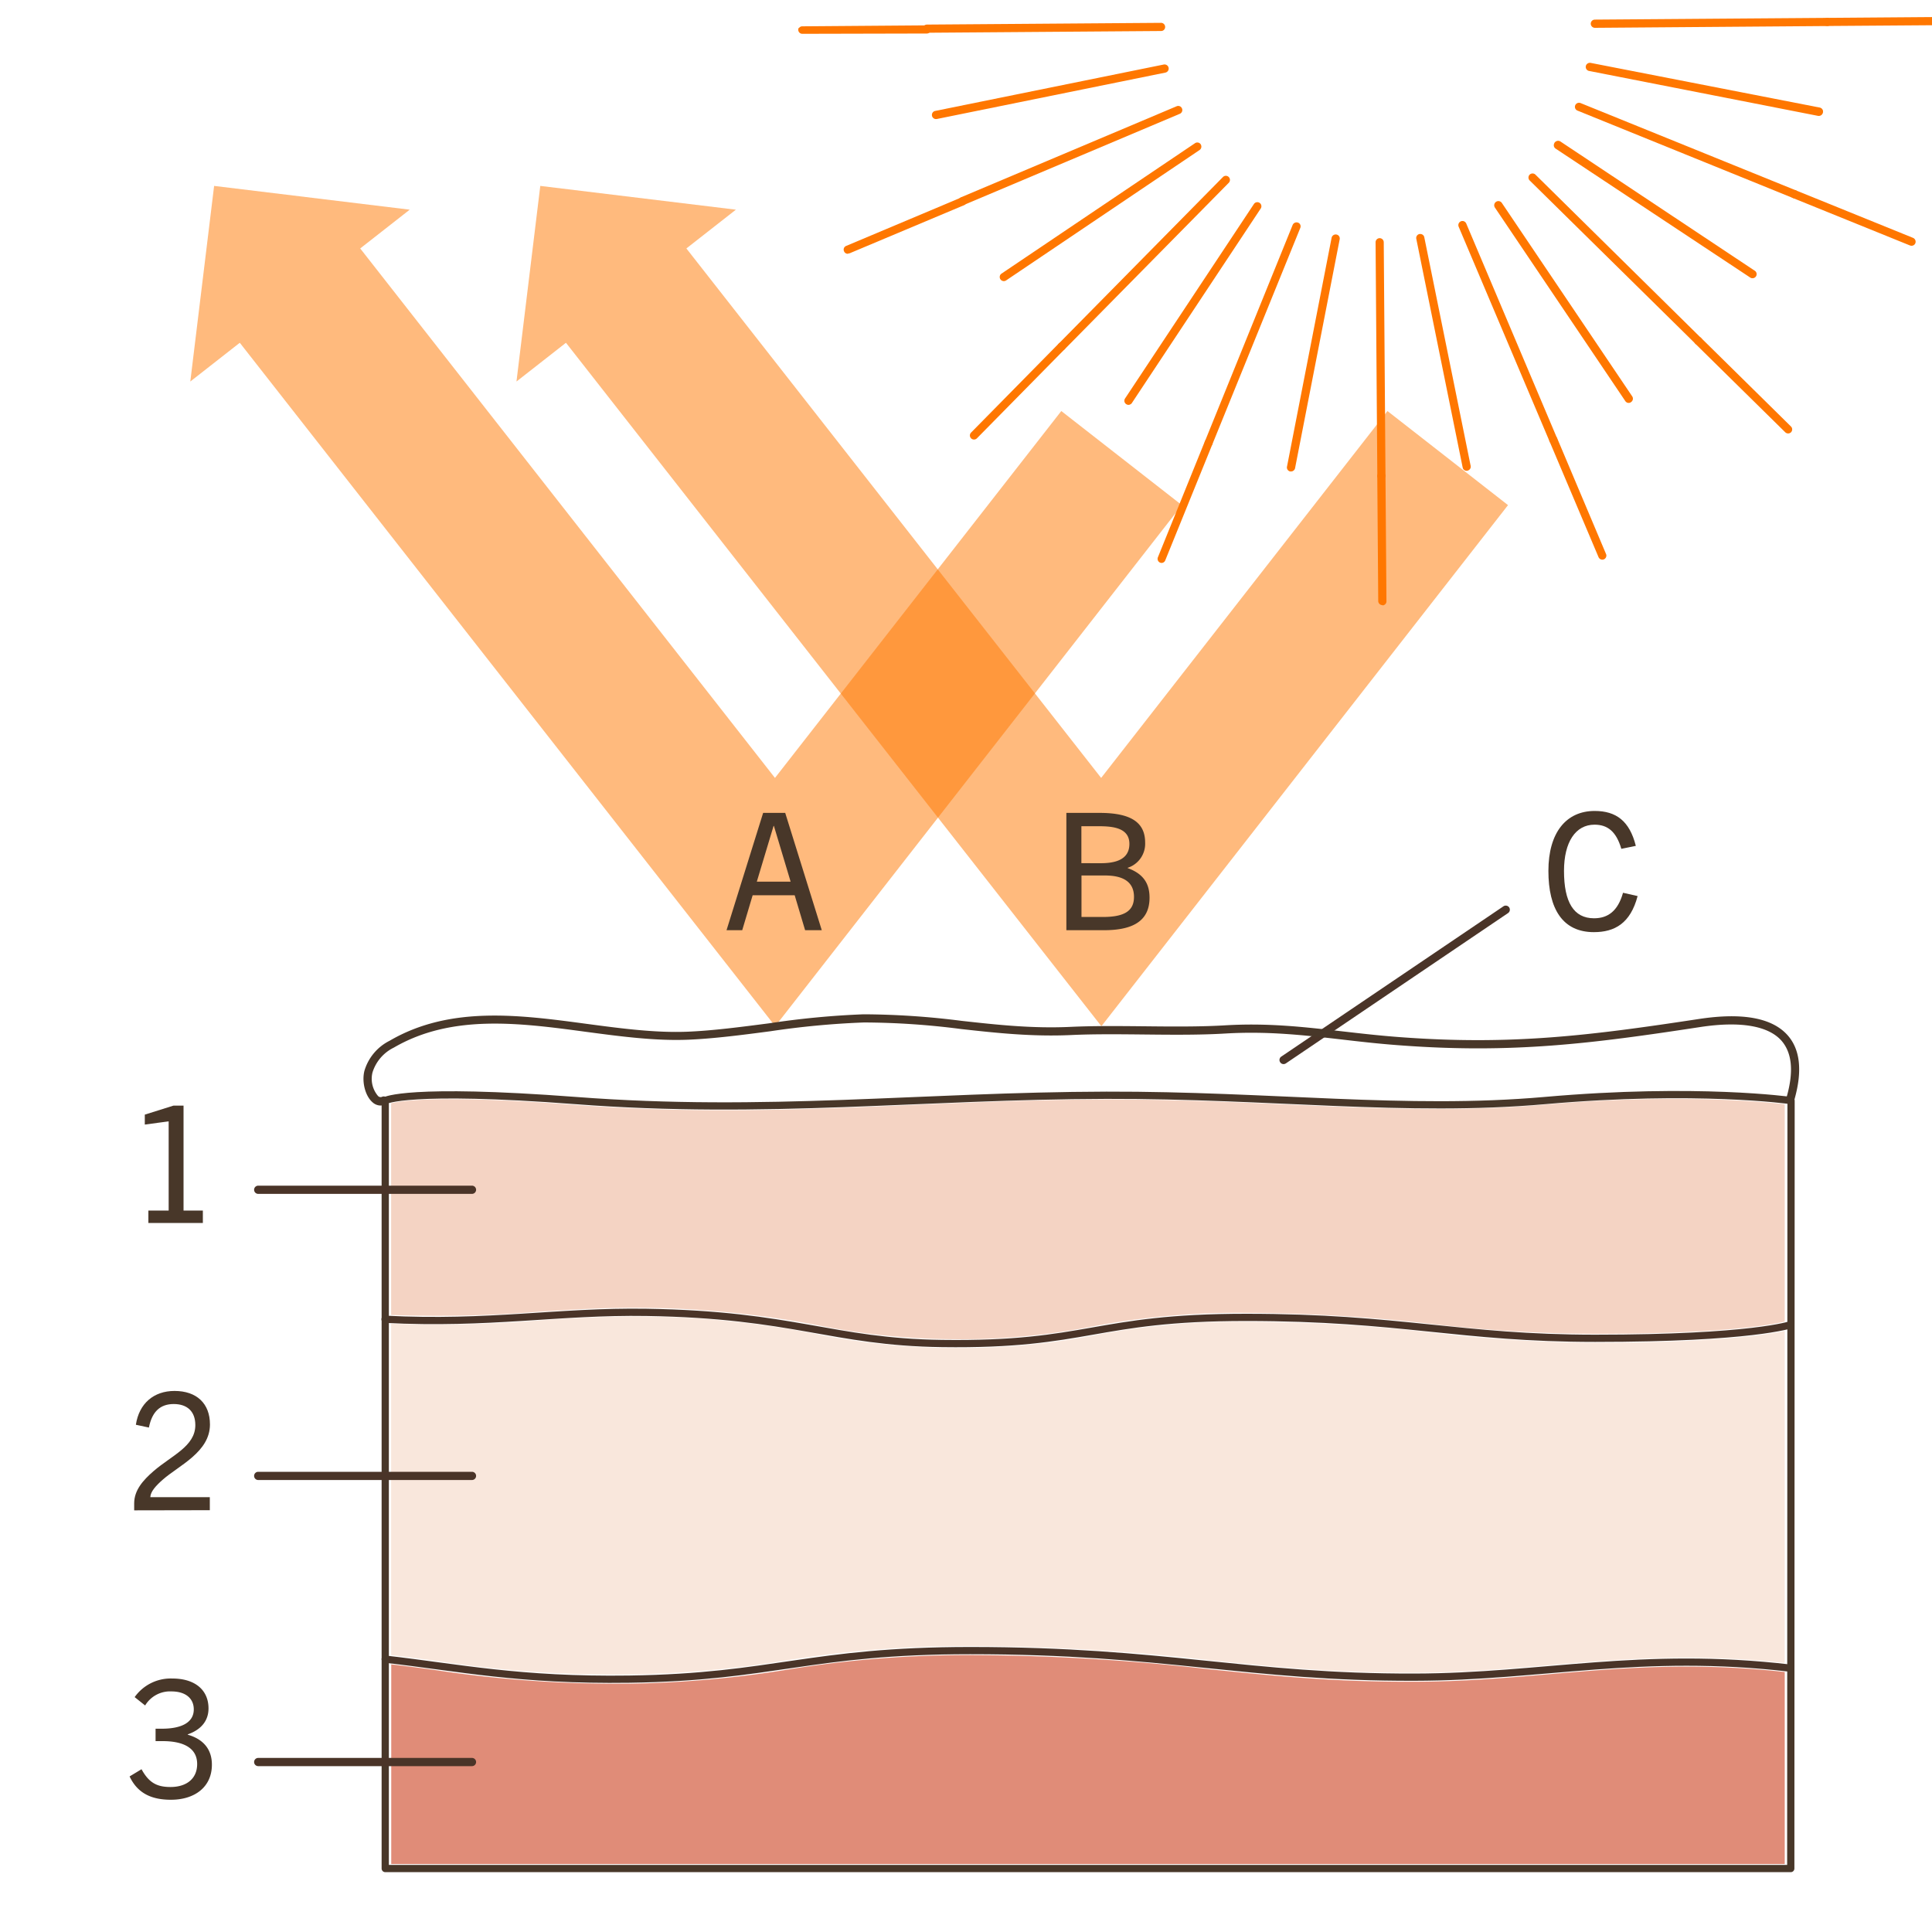 <svg id="Calque_1" data-name="Calque 1" xmlns="http://www.w3.org/2000/svg" viewBox="0 0 400 400"><defs><style>.cls-1{fill:#483729;}.cls-2{fill:#d35c40;opacity:0.7;}.cls-3{fill:#f9e7dc;}.cls-4{fill:#f4d3c3;}.cls-5,.cls-6,.cls-7{fill:none;stroke-linecap:round;stroke-linejoin:round;stroke-width:1.5px;}.cls-5{stroke:#4a3428;}.cls-6{stroke:#483729;}.cls-7{stroke:#f70;}.cls-8{fill:#f70;}.cls-9{fill:#4a3428;}.cls-10{opacity:0.51;}</style></defs><path class="cls-1" d="M30.72,253.2v-2.57h4.2V232.16l-4.94.67v-2.06l5.92-1.86H38v21.72H42v2.57Z"/><path class="cls-1" d="M27.78,312.7v-1.45c0-2.74,1.86-4.8,4-6.66,3.79-3.28,8.66-5.14,8.66-9.54,0-2.84-1.69-4.36-4.47-4.36s-4.49,1.55-5.14,4.87l-2.7-.58c.67-4.43,3.72-7,8-7,4.6,0,7.34,2.61,7.34,6.94,0,5.71-6.43,8.49-9.74,11.4-1.46,1.28-2.57,2.5-2.61,3.65H43.44v2.7Z"/><path class="cls-1" d="M35.39,372.62c-4.09,0-6.93-1.38-8.56-4.83l2.47-1.49c1.52,2.77,3.15,3.68,6,3.68,3.28,0,5.52-1.69,5.52-4.76,0-3.25-2.74-4.74-7.14-4.74H32.21v-2.57H33.5c4.26,0,6.62-1.39,6.62-4,0-2.23-1.65-3.72-4.63-3.72a6,6,0,0,0-5.44,2.91l-2.17-1.73a9.14,9.14,0,0,1,7.81-3.85c4.71,0,7.48,2.4,7.48,6.19,0,2.43-1.39,4.36-4.3,5.37v.07c3.49,1,5,3.28,5,6.19C43.88,370,40.29,372.62,35.39,372.62Z"/><path class="cls-2" d="M369.51,346.17v39.76H81V344.59c3.07.35,6.09.76,9,1.16a247.8,247.8,0,0,0,36.59,2.84l3.68,0a225.83,225.83,0,0,0,32.82-2.92,229.46,229.46,0,0,1,37.74-3,439.29,439.29,0,0,1,49.41,2.92c13.25,1.35,25.77,2.68,42.62,2.59,9.95,0,19.13-.8,28-1.56C335.51,345.35,350.63,344.07,369.51,346.17Z"/><path class="cls-3" d="M369.51,275.55V344.3c-19-2.07-34.21-.78-48.92.46-8.81.75-17.92,1.53-27.72,1.55h-.75c-16.3,0-28.57-1.25-41.53-2.57a443.71,443.71,0,0,0-49.75-2.94,230.61,230.61,0,0,0-38.22,3,220.26,220.26,0,0,1-32.39,2.88,238.66,238.66,0,0,1-39.77-2.8c-3.07-.4-6.25-.82-9.48-1.21v-68.6a266,266,0,0,0,30.6-.68c7.43-.48,14.46-.93,22.23-.81a194.21,194.21,0,0,1,35.07,3.59A148.43,148.43,0,0,0,195,279.08h3.06a143.9,143.9,0,0,0,28.49-2.62,156.52,156.52,0,0,1,31.39-2.8h0a342.16,342.16,0,0,1,38.51,2.25A301.34,301.34,0,0,0,330.26,278C355,278,365.69,276.37,369.51,275.55Z"/><path class="cls-4" d="M369.51,228.62v45c-2.59.63-12.68,2.54-39.25,2.54a299.84,299.84,0,0,1-33.43-2A344,344,0,0,0,258,271.82h0a159.39,159.39,0,0,0-32,2.85,142.87,142.87,0,0,1-30.92,2.56,144.7,144.7,0,0,1-25.62-2.82,200.47,200.47,0,0,0-35.6-3.64c-7.92-.12-15,.34-22.49.82a260.71,260.71,0,0,1-30.39.66V228.42c2-.51,10.16-1.79,38.08.33,25.08,1.9,47,1,70.13,0,12.78-.53,26-1.09,39.83-1.13,13.29,0,25.72.52,37.67,1.06,18.36.82,35.68,1.58,53.24,0C346.86,226.37,365.14,228.11,369.51,228.62Z"/><path class="cls-5" d="M370.76,345.38c-31.11-3.64-51.33,1.8-77.88,1.86-34.7.09-51.46-5.5-92-5.5-33.23,0-40.58,5.48-70.59,5.91-22.82.32-35.35-2.42-50.54-4.14"/><path class="cls-5" d="M79.72,273.14c21.45,1.12,36-1.72,54.12-1.43,30.73.49,38.3,6.14,61.22,6.45,30.31.41,31.44-5.41,62.93-5.41,32,0,44.26,4.33,72.27,4.33,32.51,0,40.5-2.82,40.5-2.82"/><path class="cls-6" d="M370.76,386.86h-291v-159s4.61-2.65,39.46,0c39.23,3,71.67-1,109.85-1.1,34.07-.08,62,3.63,90.75,1.1,31.51-2.78,51,0,51,0Z"/><path class="cls-7" d="M303.66,96.62h0"/><path class="cls-7" d="M337.21,82.58h0"/><path class="cls-7" d="M267.29,96.76h0"/><path class="cls-7" d="M362.83,56.75h0"/><path class="cls-7" d="M233.64,83h0"/><path class="cls-7" d="M207.82,57.35h0"/><path class="cls-7" d="M193.78,23.8h0"/><path class="cls-7" d="M376.62,23.1h0"/><path class="cls-8" d="M286.2,125.28a.86.86,0,0,1-.85-.77h0v0l-.2-25.94a.85.85,0,0,1,.85-.85h0a.84.84,0,0,1,.85.84l.2,25.93a.94.94,0,0,1-.05.3h0a.85.85,0,0,1-.75.55h0Z"/><path class="cls-8" d="M331.74,115.87a.82.82,0,0,1-.67-.34h0a.67.67,0,0,1-.11-.18l0,0L320.82,91.39a.85.85,0,0,1,.18-.93,1,1,0,0,1,.27-.19.86.86,0,0,1,1.12.45l10.13,24a.9.9,0,0,1,.06.22h0a.86.86,0,0,1-.52.87A.78.78,0,0,1,331.74,115.87Z"/><path class="cls-8" d="M240.52,116.55a.87.87,0,0,1-.32-.06.85.85,0,0,1-.47-1.11l0,0,9.72-24a.84.84,0,0,1,.78-.53h0a.77.77,0,0,1,.32.07A.84.84,0,0,1,251,92l-9.74,24A.84.84,0,0,1,240.52,116.55Z"/><path class="cls-8" d="M370.22,89.74a.86.86,0,0,1-.6-.24L351,71.17a.86.86,0,0,1,0-1.2.84.84,0,0,1,1.2,0l18.6,18.33a.82.82,0,0,1,.25.6.86.86,0,0,1-.24.6A.85.85,0,0,1,370.22,89.74Z"/><path class="cls-8" d="M201.66,91a.86.86,0,0,1-.6-.24.87.87,0,0,1-.25-.71h0a.93.93,0,0,1,.23-.48h0L219.2,71.13a.9.9,0,0,1,.61-.25h0a.81.81,0,0,1,.59.25.84.84,0,0,1,0,1.2L202.26,90.75a.85.85,0,0,1-.59.25Z"/><path class="cls-8" d="M175.53,52.53l-.16,0a.83.83,0,0,1-.62-.5.84.84,0,0,1,0-.71h0a.84.84,0,0,1,.43-.4l23.76-10a.84.84,0,0,1,.93.18.91.91,0,0,1,.18.27.85.85,0,0,1-.45,1.11L175.86,52.46l-.12,0h0A.64.64,0,0,1,175.53,52.53Z"/><path class="cls-8" d="M166.12,7a.84.84,0,0,1-.85-.84V6.06h0V6h0a.7.7,0,0,1,.08-.2h.07a.84.84,0,0,1,.68-.35l25.79-.2h0a.85.85,0,0,1,.85.84h0a.85.85,0,0,1-.84.85L166.12,7Z"/><path class="cls-8" d="M378.35,5.39a.84.84,0,0,1-.85-.84h0a.85.85,0,0,1,.84-.85l26.15-.2h0a.85.85,0,0,1,.84.84h0a.84.84,0,0,1-.84.85l-26.14.19Z"/><path class="cls-8" d="M395.76,50.88a1,1,0,0,1-.32-.06L371.2,41a.85.85,0,0,1-.53-.79.91.91,0,0,1,.06-.32.86.86,0,0,1,1.11-.47l24.24,9.83a.87.87,0,0,1,.53.79.91.91,0,0,1-.06.32A.84.84,0,0,1,395.76,50.88Z"/><path class="cls-8" d="M303.66,97.47a.85.85,0,0,1-.83-.68h0l-9.6-47.34a.84.84,0,0,1,.66-1,.47.47,0,0,1,.17,0,.83.83,0,0,1,.82.65v0l9.6,47.34a.84.84,0,0,1-.66,1Z"/><path class="cls-8" d="M337.22,83.42a.85.85,0,0,1-.71-.37h0L309.52,43h0a.85.85,0,0,1,1.41-1h0l27,40.06a.85.85,0,0,1-.23,1.18A.83.83,0,0,1,337.22,83.42Z"/><path class="cls-8" d="M267.29,97.61l-.16,0a.84.84,0,0,1-.67-1h0l9.24-47.41a.87.87,0,0,1,1.43-.43.86.86,0,0,1,.24.76l-9.24,47.4A.86.86,0,0,1,267.29,97.61Z"/><path class="cls-8" d="M362.83,57.6a.83.83,0,0,1-.47-.14h0L322.09,30.78a.84.84,0,0,1-.34-1l.06-.16a.91.91,0,0,1,.35-.35.85.85,0,0,1,.87,0L363.3,56.05a.84.84,0,0,1-.47,1.55Z"/><path class="cls-8" d="M233.64,83.81a.81.81,0,0,1-.47-.14.84.84,0,0,1-.24-1.17h0l26.68-40.26h0a.84.84,0,1,1,1.41.93h0L234.35,83.43A.86.86,0,0,1,233.64,83.81Z"/><path class="cls-8" d="M207.82,58.2a.85.85,0,0,1-.47-1.55h0l40.06-27a.85.85,0,0,1,1.08.1.89.89,0,0,1,.24.6.86.86,0,0,1-.37.71l-40.06,27A.82.82,0,0,1,207.82,58.2Z"/><path class="cls-8" d="M193.78,24.65a.85.85,0,0,1-.17-1.68l47.33-9.61a.87.87,0,0,1,.71.18.82.82,0,0,1,.22.27.85.85,0,0,1-.59,1.22L194,24.63ZM242,14.19h0Z"/><path class="cls-8" d="M376.62,24l-.16,0h0L329,14.69a.85.85,0,0,1-.69-.83.82.82,0,0,1,.25-.6.88.88,0,0,1,.77-.24l47.42,9.25a.84.84,0,0,1,.67,1A.86.86,0,0,1,376.62,24Z"/><path class="cls-8" d="M286,99.34a.84.84,0,0,1-.84-.84h0l-.36-48.34a.85.85,0,0,1,.84-.85h0a.85.85,0,0,1,.85.83h0l.36,48.34a.83.83,0,0,1-.84.85Z"/><path class="cls-8" d="M321.61,91.9a.85.85,0,0,1-.79-.51h0L302,46.94a.86.86,0,0,1,.18-.93h0a.88.88,0,0,1,.77-.24.89.89,0,0,1,.62.51l18.8,44.44a.86.86,0,0,1-.45,1.12A1,1,0,0,1,321.61,91.9Z"/><path class="cls-8" d="M250.26,92.53a.87.87,0,0,1-.32-.06.85.85,0,0,1-.47-1.11h0l18.17-44.81a.88.88,0,0,1,1.39-.28.84.84,0,0,1,.18.92L251,92A.84.84,0,0,1,250.26,92.53Z"/><path class="cls-8" d="M351.61,71.41a.84.84,0,0,1-.59-.24l-.11-.11L316.7,37.36h0a.85.85,0,0,1,0-1.2.86.86,0,0,1,1.2,0h0L352.21,70a.85.85,0,0,1-.6,1.45Z"/><path class="cls-8" d="M219.81,72.58a.85.85,0,0,1-.61-1.44h0l34-34.49a.84.84,0,0,1,.6-.25h0a.84.84,0,0,1,.6.25h0a.85.85,0,0,1,0,1.2l-34,34.49A.89.89,0,0,1,219.81,72.58Z"/><path class="cls-8" d="M199.29,42.48a.85.85,0,0,1-.78-.52.83.83,0,0,1,.45-1.11h0L243.61,22a.87.87,0,0,1,.8.07.88.88,0,0,1,.28.33.81.81,0,0,1,.08.55.84.84,0,0,1-.5.61L199.62,42.41A.78.78,0,0,1,199.29,42.48Zm45.5-19.74h0Z"/><path class="cls-8" d="M191.91,6.79a.85.85,0,0,1-.85-.84.86.86,0,0,1,.84-.86h0l48.49-.36h0a.85.85,0,0,1,.84.84.83.83,0,0,1-.84.85h0l-48.48.36Z"/><path class="cls-8" d="M330.2,5.76a.86.86,0,0,1-.85-.85h0a.85.85,0,0,1,.84-.85h0l48.14-.36a.86.86,0,0,1,.86.84.85.85,0,0,1-.84.85l-48.15.37Z"/><path class="cls-8" d="M371.52,41.05a1,1,0,0,1-.32-.06L326.6,22.9a.85.85,0,0,1-.53-.78h0a.84.84,0,0,1,.38-.7.85.85,0,0,1,.79-.08l44.6,18.08a.87.87,0,0,1,.47,1.11A.85.85,0,0,1,371.52,41.05Z"/><path class="cls-9" d="M97.72,247.18H53.46a.85.85,0,0,1,0-1.7H97.72a.85.85,0,1,1,0,1.7Z"/><path class="cls-1" d="M339.05,185.52c-1.49,5.65-4.74,7.47-9.06,7.47-6.43,0-9.41-4.77-9.41-12.68s3.66-12.41,9.58-12.41c4.46,0,7.23,2.09,8.52,7.23l-3,.61c-1.05-3.58-2.84-5-5.55-5-3.92,0-6.32,3.58-6.32,9.57,0,6.46,2,9.81,6.22,9.81,2.91,0,4.94-1.53,6-5.28Z"/><path class="cls-9" d="M265.75,220.31a.83.83,0,0,1-.7-.38.84.84,0,0,1,.22-1.17l46-31.12a.86.86,0,0,1,1.18.22.85.85,0,0,1-.22,1.18l-46,31.12A.87.87,0,0,1,265.75,220.31Z"/><path class="cls-9" d="M97.72,306.42H53.46a.85.85,0,0,1,0-1.7H97.72a.85.85,0,0,1,0,1.7Z"/><path class="cls-9" d="M97.72,365.66H53.46a.85.85,0,0,1,0-1.7H97.72a.85.85,0,1,1,0,1.7Z"/><g class="cls-10"><polygon class="cls-8" points="160.5 212.47 47.26 67.92 72.19 48.39 160.45 161.06 219.73 85.1 244.69 104.58 160.5 212.47"/><polygon class="cls-8" points="39.4 78.99 84.83 43.41 44.33 38.49 39.4 78.99"/></g><g class="cls-10"><polygon class="cls-8" points="228.03 212.47 114.79 67.92 139.72 48.39 227.98 161.06 287.26 85.1 312.22 104.58 228.03 212.47"/><polygon class="cls-8" points="106.93 78.99 152.36 43.41 111.86 38.49 106.93 78.99"/></g><path class="cls-1" d="M220.78,192.59V168.3h6.87c6.56,0,9.44,2,9.44,6.16a5.23,5.23,0,0,1-3.62,5.21v.06C237,181,238,183.22,238,185.86c0,5.48-4.5,6.73-9.5,6.73Zm7-13.87c2.37,0,6.05-.34,6.05-4,0-3.42-3.62-3.66-6.46-3.66h-3.48v7.65Zm.57,11.13c4.5,0,6.43-1.29,6.43-4.16,0-3.05-2.16-4.43-6-4.43h-4.87v8.59Z"/><path class="cls-1" d="M166.69,192.59l-2.16-7.24h-8.7l-2.16,7.24h-3.25L158,168.3h4.57l7.57,24.29Zm-10-10.05h7L160.23,171h-.07Z"/><path class="cls-1" d="M78.79,228.89a2.51,2.51,0,0,1-1.67-.68c-1.5-1.3-2.25-4.22-1.67-6.51a10.19,10.19,0,0,1,5.21-6.22c12.5-7.3,26.89-5.37,40.81-3.5,7,.93,14.2,1.9,20.93,1.62,5.3-.22,11.15-1,16.81-1.73A174.6,174.6,0,0,1,178.8,210a164.26,164.26,0,0,1,20.31,1.36c7.16.79,14.56,1.62,22.59,1.24,4.81-.22,10.05-.17,15.12-.12,5.63.06,11.44.12,16.72-.19,8.94-.54,16.44.33,24.37,1.24,3.76.43,7.65.88,11.84,1.19,23.23,1.75,39.62-.35,62-3.75,9-1.37,15.16-.24,18.36,3.37,2.58,2.91,3.07,7.31,1.47,13.09a.85.85,0,1,1-1.63-.46c1.44-5.18,1.06-9-1.11-11.5-2.75-3.11-8.58-4.09-16.84-2.83-22.46,3.43-38.94,5.54-62.34,3.77-4.23-.31-8.14-.76-11.91-1.2-7.86-.9-15.29-1.75-24.07-1.23-5.35.32-11.19.26-16.84.2-5.05-.05-10.27-.11-15,.11-8.17.38-15.63-.44-22.86-1.24a159.83,159.83,0,0,0-20.1-1.36,174.55,174.55,0,0,0-19.39,1.82c-5.7.75-11.59,1.52-17,1.75-6.88.28-14.17-.7-21.23-1.64-13.63-1.83-27.73-3.72-39.73,3.28a8.54,8.54,0,0,0-4.42,5.18,5.49,5.49,0,0,0,1.14,4.81.73.73,0,0,0,.81.21.85.85,0,1,1,.63,1.57A2.31,2.31,0,0,1,78.79,228.89Z"/></svg>